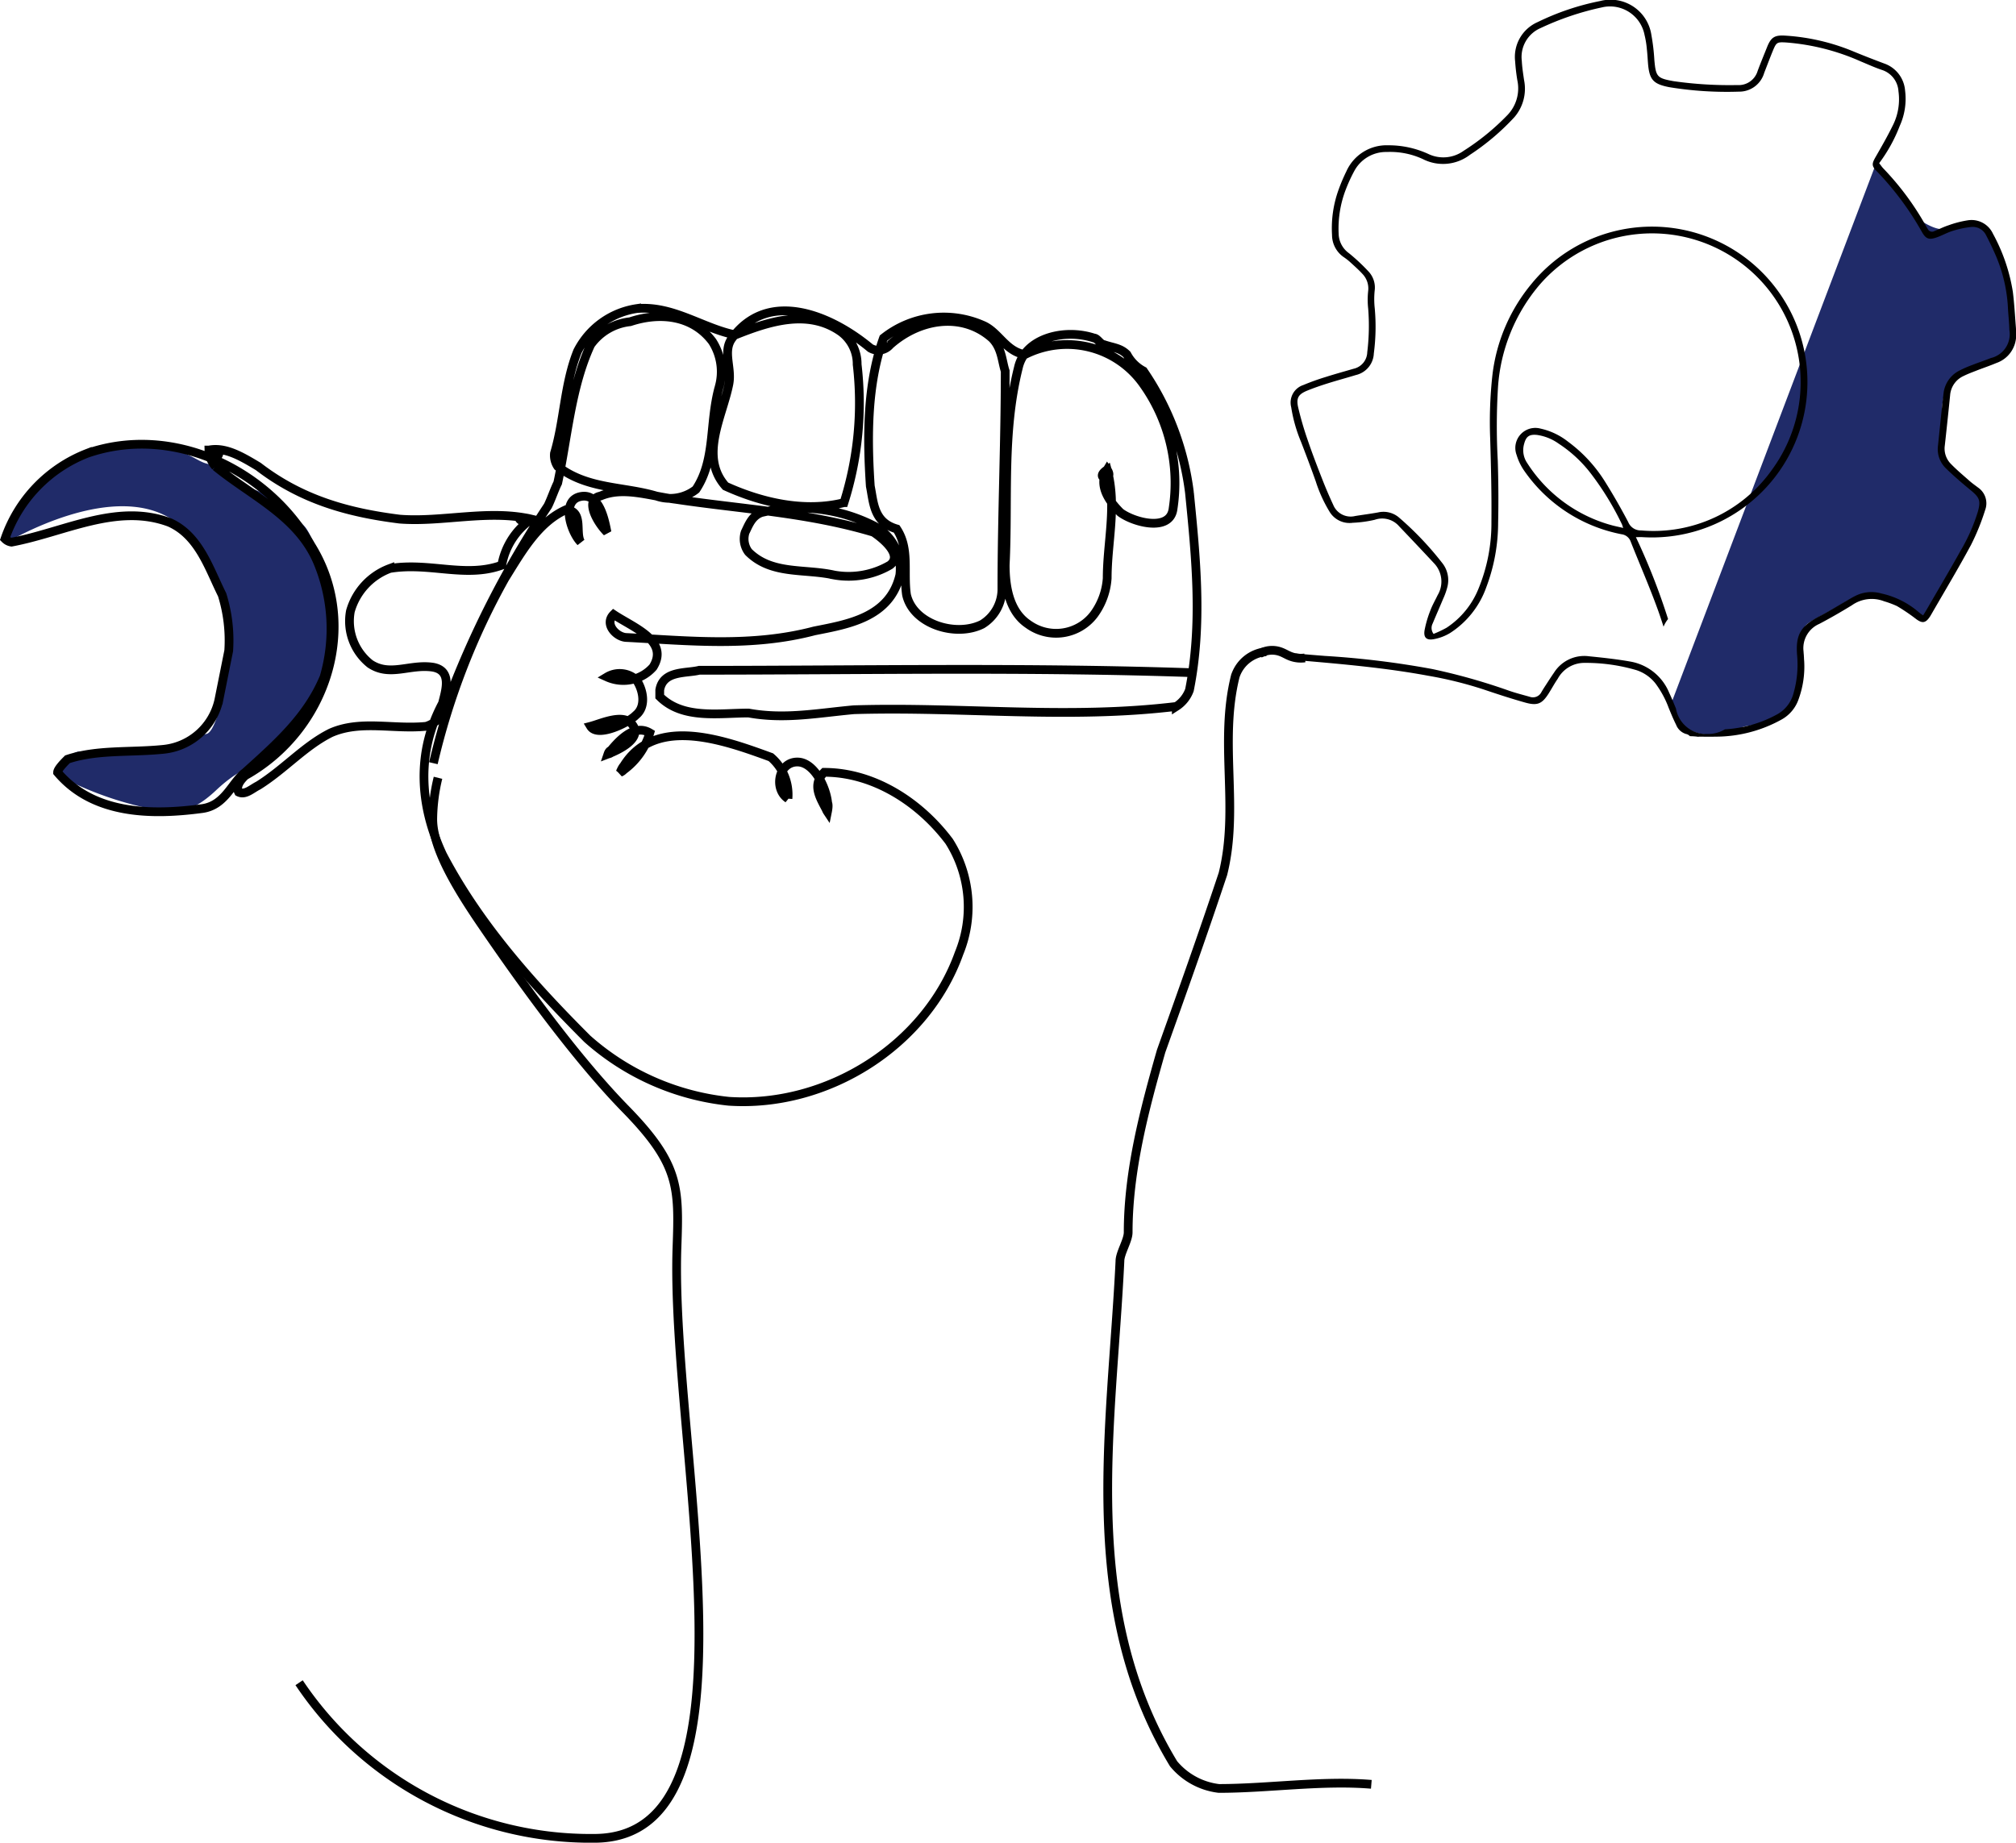 <svg xmlns="http://www.w3.org/2000/svg" width="172.947" height="158.113" viewBox="0 0 172.947 158.113">
  <g id="Group_69920" data-name="Group 69920" transform="translate(-20441.57 17338.869)">
    <path id="Path_132708" data-name="Path 132708" d="M20602.477-17324.752l-17.609,46.434s1.006,3.936,6.047,1.916c.4-.322,2.221-.119,3.594-1.213,1.115-.885,1.414-3.578,1.826-4.807a5.389,5.389,0,0,1,0-2.539c.172-.4.5-.561,1.889-1.3s2.047-1.3,2.783-1.387.416.086,1.471,0,2.713,1.145,3.693,1.707,2.631-3.17,3.453-5.045,1.906-3.488,2.066-3.979-.717-2.086-1.453-2.662-1.961-.906-2.047-2.047.086-1.547,0-2.771-.072-3.012.994-3.906-.387.186,1.17-.551,3.531-1.295,3.689-2.117-.006-1.463.152-3.266-.859-3.082-1.1-4.467-.477-2.207-1.053-2.451-.238.109-1.061-.295-1.734.295-2.789.295-2.943-1.385-2.943-1.875-1.629-2.451-1.629-2.451Z" fill="#202b69"/>
    <path id="Path_132707" data-name="Path 132707" d="M20442-17292.234s9.689-5.922,14.9-1.641,4.459,11.127,4.459,11.127-.943,6.6-2.074,6.855-1.754,1.076-3.828,1.387-3.895.434-4.715.5-2.574-.877-3.018,0-2.764.875,0,2.262a29.277,29.277,0,0,0,7.732,2.453c1,.066,2.318.434,4.648-1.764s3.527-2.008,4.4-2.951a28.348,28.348,0,0,0,3.018-3.518c1.254-1.764,3.262-6.986,2.574-9s-1.377-6.355-2.574-7.355a17.619,17.619,0,0,0-3.018-2.508c-1.131-.566-2.719-.953-3.15-1.453a4.6,4.6,0,0,0-2.074-1.254c-.754-.189-1.387-.885-3.018-1.2a23.444,23.444,0,0,0-5.525,0c-1.131.121-1.4-.135-2.584.564s-1.752,1.633-2.385,1.887-.889.832-1.576,1.453a4.751,4.751,0,0,0-1.254,1.508A15.3,15.3,0,0,0,20442-17292.234Z" fill="#202b69"/>
    <g id="Group_69918" data-name="Group 69918" transform="translate(16506.004 -21460.24)">
      <path id="Path_132702" data-name="Path 132702" d="M4038.124,4225.294c-14.067-.5-28.461-.219-42.574-.219-1.129.282-3.1,0-3.387,1.694v.564c1.976,1.976,5.08,1.411,7.621,1.411,3.1.564,5.927,0,9.032-.282,9.314-.282,18.346.847,27.661-.282a2.818,2.818,0,0,0,1.129-1.411c1.129-5.646.564-11.29,0-16.935a23.63,23.63,0,0,0-3.952-10.443,3.4,3.4,0,0,1-1.411-1.411c-.565-.564-1.129-.564-1.976-.847-.282,0-.564-.564-.846-.564-2.541-.847-5.927,0-6.492,2.541-1.412,5.645-.847,11.29-1.129,16.935,0,1.693.282,3.952,1.975,5.08a4.072,4.072,0,0,0,5.645-.846,5.921,5.921,0,0,0,1.129-3.1c0-3.1.847-6.209,0-9.314-1.237.812.69,1.046,0,0-.847,1.411.282,2.822,1.129,3.669,1.129.847,4.234,1.693,4.516-.282a14.617,14.617,0,0,0-2.541-10.726,8,8,0,0,0-10.161-2.54c-1.693-.282-2.258-1.976-3.669-2.541a8.307,8.307,0,0,0-8.467,1.129c-1.411,3.951-1.411,8.467-1.129,12.7.282,1.412.282,3.1,2.258,3.67,1.129,1.693.564,3.669.847,5.645.564,2.54,4.233,3.669,6.492,2.54a3.54,3.54,0,0,0,1.693-3.1c0-6.209.283-12.419.283-18.628-.283-.847-.283-1.976-1.129-2.822-2.54-2.258-6.209-1.694-8.75.564a1.329,1.329,0,0,1-1.693.282c-3.387-2.823-8.75-5.081-11.855-.847-.847,1.129,0,2.541-.282,3.951-.565,2.823-2.541,6.209-.282,8.75,3.1,1.412,6.774,2.258,10.161,1.412a28.349,28.349,0,0,0,1.129-11.854,3.434,3.434,0,0,0-1.411-2.822c-2.822-1.976-6.209-.847-9.032.282-2.823-.564-5.363-2.54-8.468-2.258a6.818,6.818,0,0,0-5.08,3.669c-1.129,2.822-1.129,5.927-1.976,8.75a1.7,1.7,0,0,0,.282,1.129c2.54,1.976,5.645,1.693,8.467,2.541a3.6,3.6,0,0,0,3.387-.564c1.694-2.54,1.129-5.645,1.976-8.75a4.8,4.8,0,0,0-.565-3.952c-1.693-2.258-4.516-2.54-7.056-1.694a4.779,4.779,0,0,0-3.387,1.976c-1.694,3.669-1.976,7.9-2.823,11.854-.282.564-.564,1.411-.847,1.976a82.393,82.393,0,0,0-8.75,17.217,2.546,2.546,0,0,1-1.694,1.693c-2.823.282-5.645-.564-8.186.564-2.258,1.129-3.951,3.1-6.209,4.516-.564.282-1.129.847-1.693.564-.282-.564.282-1.129.564-1.412,7.056-3.951,9.879-12.983,5.645-19.757-3.669-6.492-11.854-10.443-19.193-7.9a12.088,12.088,0,0,0-7.056,7.339.985.985,0,0,0,.564.282c4.516-.847,9.032-3.387,13.548-1.693,2.54,1.129,3.387,3.952,4.516,6.209a13.2,13.2,0,0,1,.565,4.8l-.847,4.234a5.417,5.417,0,0,1-4.8,4.234c-2.823.282-5.646,0-8.186.847-.282.282-.847.847-.847,1.129,3.1,3.669,8.185,3.669,12.419,3.1,1.976-.282,2.54-2.258,3.669-3.1,2.823-2.541,5.363-4.8,6.774-8.185a14.8,14.8,0,0,0-.564-9.879c-1.694-3.951-5.645-5.645-8.75-8.186a2.156,2.156,0,0,1-.564-1.411c1.906.008-.014,1.42,0,0,1.411-.282,2.823.564,4.234,1.411,3.669,2.823,7.621,3.952,12.137,4.517,3.669.282,7.621-.847,11.29,0-.275.786-2.17-.539,0,0a6.091,6.091,0,0,0-2.54,3.951c-3.1,1.129-6.209-.282-9.6.282a5.508,5.508,0,0,0-3.387,3.669,4.68,4.68,0,0,0,1.694,4.516c1.693,1.129,3.387,0,5.362.283,1.694.282,1.129,1.976.847,3.1-2.258,4.234-1.976,8.75,0,12.983,3.1,5.927,7.621,11.008,12.419,15.806a21.633,21.633,0,0,0,12.137,5.362c8.467.565,16.935-4.8,19.757-12.7a10.508,10.508,0,0,0-.847-9.6c-2.541-3.387-6.492-5.927-10.726-5.927-1.129,1.129-.282,2.258.282,3.387.27-1.342-.479-.72,0,0,.27-1.342-.921-4.212-2.523-4.271-1.652-.061-2.139,2.292-.864,3.142a4.223,4.223,0,0,0-1.467-3.555c-4.178-1.525-10.387-3.783-12.927,1.3.71-.287.5-1.22,0,0a6.072,6.072,0,0,0,2.541-3.387c-1.412-.847-2.823.847-3.584,1.813.623-.125.205-.605,0,0,.835-.321,3.051-1.332,2.062-2.552-.775-.957-2.633-.066-3.559.175.614,1.006,3.3-.337,3.884-.958.914-.736.632-2.147.068-2.994a2.1,2.1,0,0,0-2.54-.282,3.4,3.4,0,0,0,3.951-.847c1.411-2.258-1.694-3.387-3.387-4.516-.847.846.282,1.976,1.129,1.976,5.363.282,10.726.847,16.088-.564,2.823-.565,6.492-1.129,7.339-4.8a4.166,4.166,0,0,0-2.258-4.233,14.1,14.1,0,0,0-9.6-1.129c-.847.283-1.129,1.129-1.411,1.693a1.866,1.866,0,0,0,.282,1.694c1.976,1.976,4.8,1.411,7.338,1.976a7.034,7.034,0,0,0,4.8-.847c1.129-.847-.564-2.258-1.411-2.823-5.645-1.693-11.291-1.976-16.935-2.822-2.258-.282-4.516-1.129-6.492-.282-1.411.282-.282,2.258.565,3.1-.209-1.062-.659-.66,0,0-.209-1.062-.635-3.293-2.174-3.073-1.85.265-.925,3.067-.084,3.919-.493-.813.282-2.656-1.258-2.774-2.411,1.081-3.823,3.622-5.234,5.879a60.45,60.45,0,0,0-6.143,15.872" transform="translate(0 -46.19)" fill="none" stroke="#000" stroke-miterlimit="2.613" stroke-width="0.75"/>
      <path id="Path_132703" data-name="Path 132703" d="M4218.477,4372.183c-4.242-.354-8.836.354-13.078.354a5.953,5.953,0,0,1-3.888-2.121c-8.13-13.432-5.3-28.631-4.6-43.124,0-.707.707-1.767.707-2.474,0-5.3,1.414-10.6,2.828-15.553,1.768-4.948,3.535-9.9,5.3-15.2,1.414-5.655-.353-11.311,1.061-16.967a3.063,3.063,0,0,1,2.645-2.1" transform="translate(-165.269 -97.704)" fill="none" stroke="#000" stroke-miterlimit="2.613" stroke-width="0.75"/>
      <path id="Path_132704" data-name="Path 132704" d="M4017.216,4304.7a15.589,15.589,0,0,0-.451,3.556c0,2.549,2.135,6.027,4.266,9.141,3.457,5.052,8.035,11.39,12.293,15.747,4.6,4.71,4.573,6.691,4.393,11.836-.594,16.977,7.945,50.688-7.083,50.723a30.094,30.094,0,0,1-25.333-13.354" transform="translate(-44.075 -116.589)" fill="none" stroke="#000" stroke-miterlimit="2.613" stroke-width="0.75"/>
      <path id="Path_132705" data-name="Path 132705" d="M4301.208,4149.487c-.082-1.029-.135-2.062-.265-3.085a15.356,15.356,0,0,0-1.7-4.964,2.021,2.021,0,0,0-2.174-1.161,8.714,8.714,0,0,0-1.646.427c-.417.135-.811.335-1.216.5a.408.408,0,0,1-.562-.183c-.069-.112-.136-.225-.2-.34a23.947,23.947,0,0,0-3.605-4.85c-.131-.135-.235-.3-.363-.458a13.386,13.386,0,0,0,1.768-3.206,5.61,5.61,0,0,0,.455-3.024,2.677,2.677,0,0,0-1.789-2.322c-.9-.338-1.806-.688-2.7-1.06a18.123,18.123,0,0,0-5.749-1.33c-.948-.066-1.261.121-1.609,1-.269.673-.547,1.342-.8,2.021a1.7,1.7,0,0,1-1.758,1.218,33.874,33.874,0,0,1-5.451-.333c-1.418-.254-1.523-.375-1.653-1.812a17.968,17.968,0,0,0-.256-2.158,3.545,3.545,0,0,0-4.4-2.907,21.828,21.828,0,0,0-5.356,1.807,3.258,3.258,0,0,0-1.932,3.367,16.37,16.37,0,0,0,.191,1.635,3.3,3.3,0,0,1-.854,2.979,20.469,20.469,0,0,1-3.768,3.072,2.974,2.974,0,0,1-3,.269,8.136,8.136,0,0,0-3.451-.751,3.775,3.775,0,0,0-3.593,2.231,15.526,15.526,0,0,0-.647,1.514,9.736,9.736,0,0,0-.586,3.947,2.312,2.312,0,0,0,1.009,1.907,4.876,4.876,0,0,1,.569.447c.355.326.719.646,1.041,1a1.8,1.8,0,0,1,.482,1.451,6.95,6.95,0,0,0,0,1.511,18.587,18.587,0,0,1-.079,3.747,1.494,1.494,0,0,1-1.168,1.419c-.8.234-1.608.455-2.4.708a20.347,20.347,0,0,0-1.921.691,1.583,1.583,0,0,0-1.036,1.9,12.82,12.82,0,0,0,.843,2.973c.435,1.126.862,2.255,1.264,3.393a12.049,12.049,0,0,0,1.166,2.573,2,2,0,0,0,2.008.979,10.155,10.155,0,0,0,1.889-.257,1.917,1.917,0,0,1,2.089.558q1.5,1.57,2.981,3.157a2.269,2.269,0,0,1,.326,2.746c-.207.437-.455.857-.623,1.309a9.362,9.362,0,0,0-.5,1.7c-.106.628.153.889.786.776a4.14,4.14,0,0,0,1.4-.529,7.73,7.73,0,0,0,3.1-3.907,15.693,15.693,0,0,0,1.023-5.544c.041-1.777.025-3.558-.03-5.335a54.542,54.542,0,0,1,.024-6.387,15.142,15.142,0,0,1,3.471-8.6,12.751,12.751,0,0,1,20.022,15.77,12.45,12.45,0,0,1-11.221,5.2,1.157,1.157,0,0,1-1.106-.719c-.631-1.2-1.311-2.386-2.034-3.537a12.41,12.41,0,0,0-3.125-3.357,5.822,5.822,0,0,0-2.359-1.124,1.716,1.716,0,0,0-2.055,2.265,4.775,4.775,0,0,0,.654,1.355,13.215,13.215,0,0,0,8.341,5.444.962.962,0,0,1,.8.657c.761,1.919,1.591,3.813,2.294,5.752.183.5.352,1.013.515,1.523a2.585,2.585,0,0,1,.387-.656,55.823,55.823,0,0,0-2.759-7.027c.235,0,.4-.007.559,0a13.335,13.335,0,1,0-9.479-21.778,14.981,14.981,0,0,0-3.39,7.882,36.773,36.773,0,0,0-.192,5.395c.071,2.392.131,4.786.108,7.179a14.71,14.71,0,0,1-1.076,5.662,7.255,7.255,0,0,1-2.771,3.433,9.871,9.871,0,0,1-1.115.529.832.832,0,0,1-.083-.883c.294-.709.606-1.41.9-2.119a5.911,5.911,0,0,0,.356-.987,2.358,2.358,0,0,0-.449-2.118,27.083,27.083,0,0,0-3.715-3.9,2.057,2.057,0,0,0-1.777-.415c-.647.118-1.3.2-1.951.305a1.616,1.616,0,0,1-1.893-.962q-.513-1.1-.955-2.237c-.432-1.1-.857-2.21-1.238-3.332a27.982,27.982,0,0,1-.809-2.775c-.189-.834.015-1.146.822-1.471.57-.23,1.154-.428,1.74-.612.8-.25,1.6-.466,2.4-.71a1.985,1.985,0,0,0,1.526-1.851,17.538,17.538,0,0,0,.078-3.877,7.222,7.222,0,0,1-.006-1.51,2.011,2.011,0,0,0-.523-1.639,16.418,16.418,0,0,0-1.677-1.569,2.114,2.114,0,0,1-.89-1.678,9.314,9.314,0,0,1,.619-3.808,13.51,13.51,0,0,1,.714-1.555,3.093,3.093,0,0,1,2.813-1.649,6.674,6.674,0,0,1,3.077.609,3.8,3.8,0,0,0,4.038-.365,20.419,20.419,0,0,0,3.81-3.225,3.74,3.74,0,0,0,.833-3.2c-.077-.544-.165-1.087-.192-1.634a2.7,2.7,0,0,1,1.623-2.822,24.116,24.116,0,0,1,5.232-1.766,3.015,3.015,0,0,1,3.675,2.359,8.021,8.021,0,0,1,.2,1.235c.048.414.066.832.1,1.248.119,1.363.451,1.731,1.818,2a30.6,30.6,0,0,0,5.971.384,2.226,2.226,0,0,0,2.176-1.612c.257-.653.5-1.313.77-1.961.281-.671.361-.686,1.1-.647a19.311,19.311,0,0,1,6.415,1.627c.609.252,1.21.528,1.833.736a2.05,2.05,0,0,1,1.4,1.825,4.988,4.988,0,0,1-.523,3.006c-.443.9-.949,1.78-1.451,2.654-.3.528-.342.739.078,1.165a25.47,25.47,0,0,1,3.92,5.269c.341.592.613.671,1.27.439.455-.16.881-.408,1.34-.548a8.134,8.134,0,0,1,1.594-.339,1.274,1.274,0,0,1,1.3.729c.232.447.456.9.66,1.362a13.132,13.132,0,0,1,1.2,4.766c.03.658.111,1.314.125,1.973a2.1,2.1,0,0,1-1.594,2.416c-.53.213-1.074.391-1.605.6a9.42,9.42,0,0,0-1.085.475,2.5,2.5,0,0,0-1.365,1.979c-.172,1.482-.316,2.968-.472,4.452a2.279,2.279,0,0,0,.655,1.934c.686.675,1.422,1.3,2.166,1.914s.858.89.6,1.82a15.621,15.621,0,0,1-1.489,3.367c-.929,1.67-1.905,3.313-2.862,4.967-.106.184-.22.364-.346.572a3.853,3.853,0,0,1-.384-.281,7.287,7.287,0,0,0-3.208-1.6,3.055,3.055,0,0,0-2.243.22c-.275.135-.538.3-.8.45-.742.425-1.468.881-2.228,1.271-1.641.844-2.1,1.587-1.944,3.415a8.906,8.906,0,0,1-.326,3.255,2.888,2.888,0,0,1-1.439,1.789,10.515,10.515,0,0,1-4.432,1.258,2.8,2.8,0,0,1-1.5.4,2.637,2.637,0,0,1-2.7-2.18c-.187-.456-.372-.913-.582-1.358a4.416,4.416,0,0,0-3.293-2.669c-1.186-.211-2.388-.341-3.587-.461a3.07,3.07,0,0,0-3,1.407c-.25.361-.487.73-.727,1.1-.121.185-.238.37-.349.559a.81.81,0,0,1-1,.412c-.591-.167-1.187-.318-1.768-.518a52.182,52.182,0,0,0-6.583-1.862,75.774,75.774,0,0,0-9.211-1.127q-1.277-.1-2.553-.211c.147.2.292.4.432.6,3.673.317,7.344.638,10.976,1.313a33.622,33.622,0,0,1,4.725,1.168c1.184.4,2.375.791,3.579,1.129,1.065.3,1.461.113,2.04-.809.257-.41.486-.837.761-1.234a2.585,2.585,0,0,1,2.2-1.359,15.387,15.387,0,0,1,4.551.623,3.429,3.429,0,0,1,1.644,1.158,8.358,8.358,0,0,1,1.121,2.08c.2.487.4.978.636,1.446a1.317,1.317,0,0,0,.837.789.63.63,0,0,1,.349.194h.018a5.2,5.2,0,0,1,.722.056l0-.016c.5,0,.958.013,1.417,0a11.676,11.676,0,0,0,5.684-1.458,3.167,3.167,0,0,0,1.488-1.774,8.163,8.163,0,0,0,.474-3.237c-.023-.285-.037-.57-.057-.855a2.27,2.27,0,0,1,1.347-2.35c.953-.5,1.883-1.037,2.8-1.6a2.941,2.941,0,0,1,2.76-.345,8.257,8.257,0,0,1,1.108.413,16.274,16.274,0,0,1,1.626,1.1c.529.4.821.375,1.192-.176.049-.073.093-.149.137-.226,1.14-1.98,2.318-3.939,3.4-5.951a19.531,19.531,0,0,0,1.209-2.983,1.64,1.64,0,0,0-.612-1.937c-.243-.187-.5-.364-.727-.567-.542-.478-1.1-.946-1.6-1.461a1.866,1.866,0,0,1-.521-1.574q.24-2.16.457-4.322a1.973,1.973,0,0,1,1.157-1.646c.352-.176.725-.314,1.093-.458.573-.224,1.158-.418,1.724-.658a2.518,2.518,0,0,0,1.69-2.436C4301.209,4149.882,4301.224,4149.683,4301.208,4149.487Zm-34.815,16.915a12.508,12.508,0,0,1-7.117-5.308,1.949,1.949,0,0,1-.257-1.634c.168-.639.438-.832,1.093-.77a4.211,4.211,0,0,1,1.874.752,11.12,11.12,0,0,1,2.777,2.587,24.721,24.721,0,0,1,2.638,4.313c.037.075.057.161.116.33C4267.1,4166.573,4266.74,4166.506,4266.393,4166.4Z" transform="translate(-192.702)"/>
      <path id="Path_132706" data-name="Path 132706" d="M4231.622,4274.957a2.109,2.109,0,0,1,1.771-.188c.3.1.571.277.866.393a2.5,2.5,0,0,0,1.255.149" transform="translate(-188.01 -97.484)" fill="none" stroke="#000" stroke-miterlimit="10" stroke-width="0.75"/>
    </g>
  </g>
</svg>
